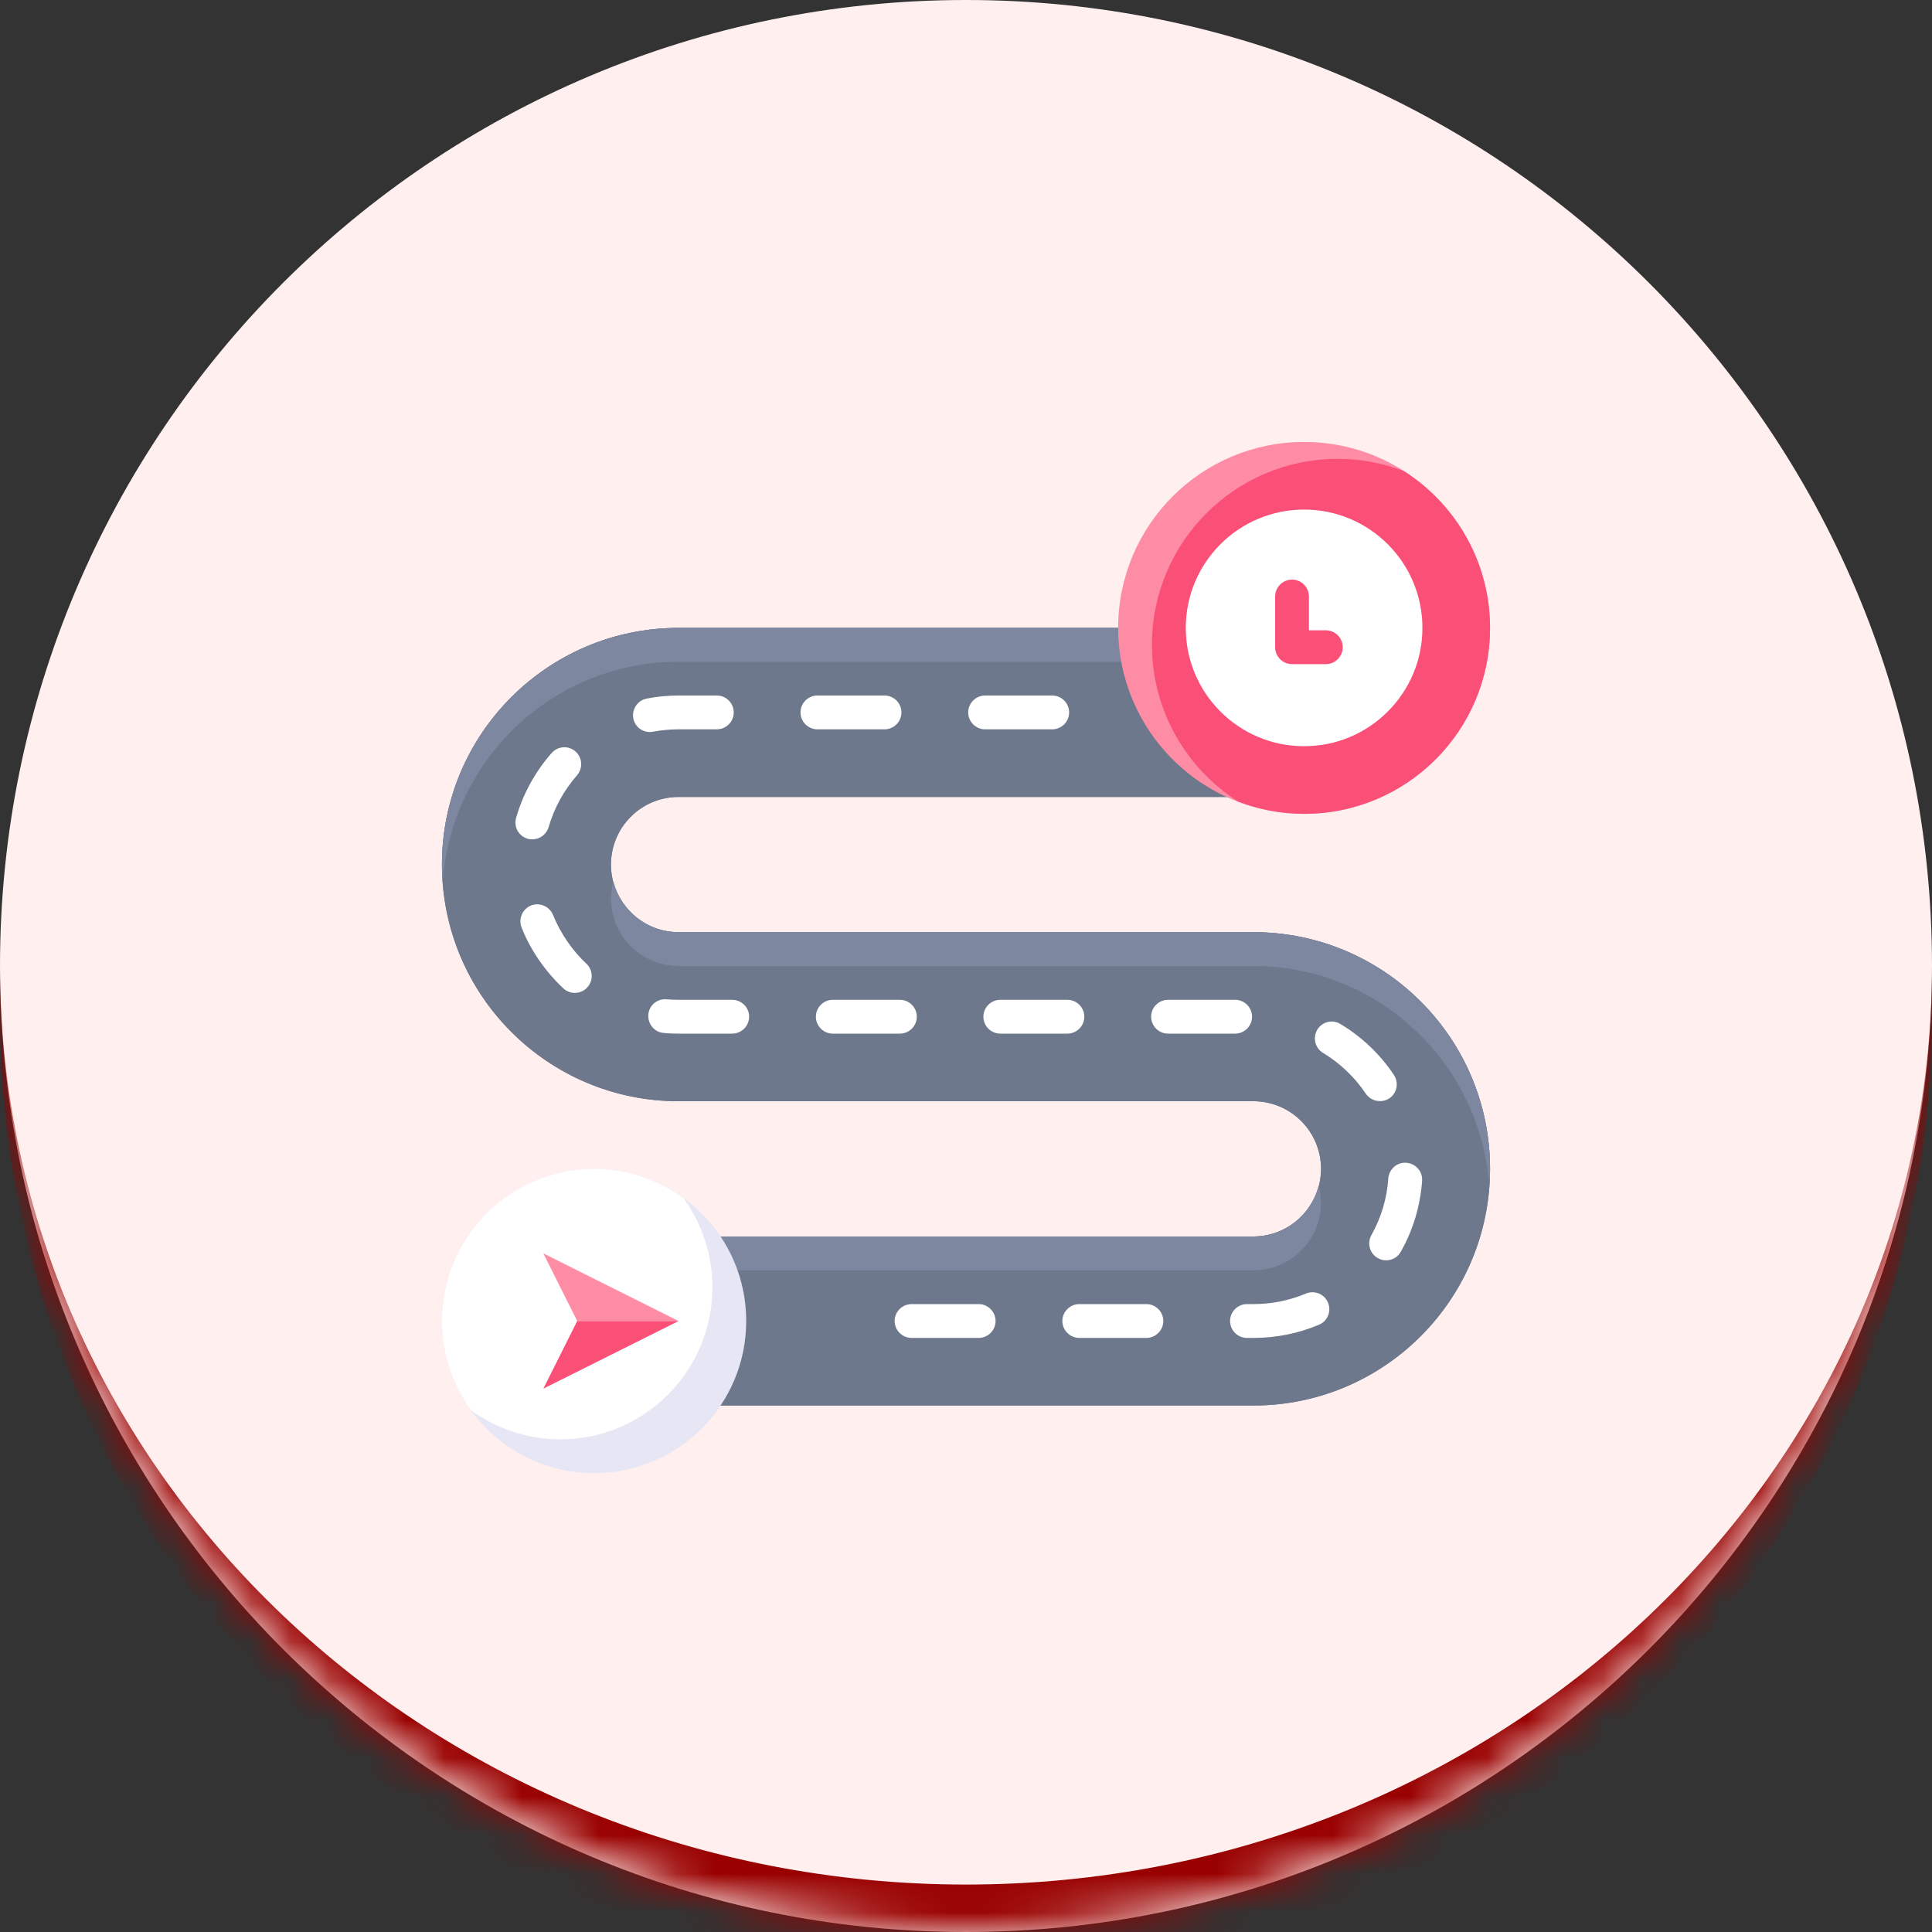 <svg width="50" height="50" viewBox="0 0 50 50" fill="none" xmlns="http://www.w3.org/2000/svg">
<rect x="0" y="0" width="50" height="50" fill="#333333" stroke="none"/>
<mask id="path-1-inside-1_588_1526" fill="white">
<path d="M0 25C0 11.193 11.193 0 25 0C38.807 0 50 11.193 50 25C50 38.807 38.807 50 25 50C11.193 50 0 38.807 0 25Z"/>
</mask>
<path d="M0 25C0 11.193 11.193 0 25 0C38.807 0 50 11.193 50 25C50 38.807 38.807 50 25 50C11.193 50 0 38.807 0 25Z" fill="#FFEFEF"/>
<path d="M0 0H50H0ZM50 26.228C50 40.035 38.807 51.228 25 51.228C11.193 51.228 0 40.035 0 26.228V25C0 38.129 11.193 48.772 25 48.772C38.807 48.772 50 38.129 50 25V26.228ZM0 50V0V50ZM50 0V50V0Z" fill="#990100" mask="url(#path-1-inside-1_588_1526)"/>
<g clip-path="url(#clip0_588_1526)">
<path d="M35.062 16.25V20.625H17.562C16.596 20.625 15.812 21.408 15.812 22.375C15.812 23.342 16.596 24.125 17.562 24.125H32.438C35.819 24.125 38.562 26.868 38.562 30.25C38.562 33.632 35.819 36.375 32.438 36.375H14.938V32H32.438C33.404 32 34.188 31.217 34.188 30.25C34.188 29.283 33.404 28.5 32.438 28.5H17.562C14.181 28.5 11.438 25.757 11.438 22.375C11.438 18.993 14.181 16.25 17.562 16.25H35.062Z" fill="#6E788C"/>
<path d="M35.062 16.25V20.625H17.562C16.596 20.625 15.812 21.408 15.812 22.375C15.812 23.342 16.596 24.125 17.562 24.125H32.438C35.819 24.125 38.562 26.868 38.562 30.25C38.562 33.632 35.819 36.375 32.438 36.375H14.938V32H32.438C33.404 32 34.188 31.217 34.188 30.25C34.188 29.283 33.404 28.5 32.438 28.5H17.562C14.181 28.5 11.438 25.757 11.438 22.375C11.438 18.993 14.181 16.25 17.562 16.25H35.062Z" fill="#6E788C"/>
<path d="M32.438 32H14.938V32.875H32.438C33.404 32.875 34.188 32.092 34.188 31.125C34.188 30.972 34.161 30.828 34.126 30.688C33.929 31.44 33.251 32 32.438 32Z" fill="#7D87A0"/>
<path d="M17.562 24.125C16.749 24.125 16.071 23.565 15.874 22.812C15.839 22.953 15.812 23.097 15.812 23.25C15.812 24.217 16.596 25 17.562 25H32.438C35.671 25 38.313 27.511 38.541 30.688C38.549 30.543 38.562 30.399 38.562 30.25C38.562 26.868 35.819 24.125 32.438 24.125H17.562Z" fill="#7D87A0"/>
<path d="M17.562 17.125H35.062V16.25H17.562C14.181 16.25 11.438 18.993 11.438 22.375C11.438 22.524 11.451 22.668 11.459 22.812C11.687 19.636 14.329 17.125 17.562 17.125Z" fill="#7D87A0"/>
<path d="M33.75 21.062C36.408 21.062 38.562 18.908 38.562 16.25C38.562 13.592 36.408 11.438 33.75 11.438C31.092 11.438 28.938 13.592 28.938 16.25C28.938 18.908 31.092 21.062 33.75 21.062Z" fill="#FF8CA5"/>
<path d="M38.562 16.25C38.562 14.544 37.67 13.043 36.327 12.19C35.797 11.989 35.224 11.875 34.625 11.875C31.965 11.875 29.812 14.027 29.812 16.688C29.812 18.394 30.705 19.894 32.048 20.747C32.578 20.949 33.151 21.062 33.75 21.062C36.41 21.062 38.562 18.91 38.562 16.25Z" fill="#FA5078"/>
<path d="M33.75 19.312C35.441 19.312 36.812 17.941 36.812 16.25C36.812 14.559 35.441 13.188 33.75 13.188C32.059 13.188 30.688 14.559 30.688 16.25C30.688 17.941 32.059 19.312 33.75 19.312Z" fill="white"/>
<path d="M15.375 38.125C17.55 38.125 19.312 36.362 19.312 34.188C19.312 32.013 17.55 30.25 15.375 30.25C13.2 30.25 11.438 32.013 11.438 34.188C11.438 36.362 13.2 38.125 15.375 38.125Z" fill="#E6E6F5"/>
<path d="M14.5 37.25C16.674 37.25 18.438 35.487 18.438 33.312C18.438 32.451 18.157 31.654 17.685 31.003C17.033 30.53 16.237 30.25 15.375 30.25C13.201 30.25 11.438 32.013 11.438 34.188C11.438 35.049 11.717 35.846 12.19 36.498C12.842 36.97 13.638 37.25 14.5 37.25Z" fill="white"/>
<path d="M14.062 32.438L14.938 34.188H17.562L14.062 32.438Z" fill="#FF8CA5"/>
<path d="M17.562 34.188H14.938L14.062 35.938L17.562 34.188Z" fill="#FA5078"/>
<path d="M33.438 17.188H34.312C34.553 17.188 34.75 16.991 34.75 16.75C34.75 16.509 34.553 16.312 34.312 16.312H33.875V15.438C33.875 15.197 33.678 15 33.438 15C33.197 15 33 15.197 33 15.438V16.75C33 16.991 33.197 17.188 33.438 17.188Z" fill="#FA5078"/>
<path d="M13.656 21.706C13.695 21.719 13.739 21.723 13.778 21.723C13.966 21.723 14.141 21.596 14.198 21.408C14.338 20.918 14.592 20.454 14.933 20.065C15.091 19.881 15.073 19.606 14.894 19.448C14.71 19.286 14.434 19.308 14.277 19.488C13.852 19.969 13.533 20.551 13.358 21.163C13.288 21.399 13.424 21.64 13.656 21.706Z" fill="white"/>
<path d="M14.312 23.679C14.22 23.456 13.966 23.346 13.743 23.434C13.52 23.526 13.411 23.779 13.498 24.003C13.734 24.598 14.111 25.14 14.579 25.578C14.662 25.656 14.771 25.696 14.876 25.696C14.994 25.696 15.113 25.648 15.196 25.556C15.362 25.381 15.349 25.101 15.174 24.939C14.802 24.589 14.504 24.151 14.312 23.679Z" fill="white"/>
<path d="M18.949 25.875H17.562C17.457 25.875 17.357 25.871 17.252 25.862C17.007 25.84 16.797 26.019 16.779 26.26C16.762 26.501 16.937 26.715 17.177 26.733C17.304 26.746 17.431 26.75 17.562 26.75H18.949C19.19 26.75 19.387 26.553 19.387 26.312C19.387 26.072 19.19 25.875 18.949 25.875Z" fill="white"/>
<path d="M25.494 18.875H27.231C27.472 18.875 27.669 18.678 27.669 18.438C27.669 18.197 27.472 18 27.231 18H25.494C25.254 18 25.057 18.197 25.057 18.438C25.057 18.678 25.254 18.875 25.494 18.875Z" fill="white"/>
<path d="M23.289 25.875H21.552C21.312 25.875 21.115 26.072 21.115 26.312C21.115 26.553 21.312 26.75 21.552 26.75H23.289C23.53 26.75 23.727 26.553 23.727 26.312C23.727 26.072 23.53 25.875 23.289 25.875Z" fill="white"/>
<path d="M16.819 18.945C16.845 18.945 16.871 18.941 16.902 18.936C17.116 18.897 17.339 18.875 17.562 18.875H18.551C18.792 18.875 18.989 18.678 18.989 18.438C18.989 18.197 18.792 18 18.551 18H17.562C17.287 18 17.007 18.026 16.74 18.079C16.504 18.122 16.346 18.354 16.39 18.591C16.429 18.801 16.613 18.945 16.819 18.945Z" fill="white"/>
<path d="M21.154 18.875H22.891C23.132 18.875 23.329 18.678 23.329 18.438C23.329 18.197 23.132 18 22.891 18H21.154C20.914 18 20.717 18.197 20.717 18.438C20.717 18.678 20.914 18.875 21.154 18.875Z" fill="white"/>
<path d="M31.965 25.875H30.229C29.988 25.875 29.791 26.072 29.791 26.312C29.791 26.553 29.988 26.75 30.229 26.75H31.965C32.206 26.75 32.403 26.553 32.403 26.312C32.403 26.072 32.206 25.875 31.965 25.875Z" fill="white"/>
<path d="M25.328 33.75H23.591C23.35 33.75 23.153 33.947 23.153 34.188C23.153 34.428 23.35 34.625 23.591 34.625H25.328C25.568 34.625 25.765 34.428 25.765 34.188C25.765 33.947 25.568 33.75 25.328 33.75Z" fill="white"/>
<path d="M33.794 33.479C33.365 33.658 32.906 33.75 32.438 33.75H32.271C32.031 33.75 31.834 33.947 31.834 34.188C31.834 34.428 32.031 34.625 32.271 34.625H32.438C33.024 34.625 33.597 34.511 34.135 34.284C34.358 34.192 34.463 33.934 34.367 33.711C34.275 33.488 34.017 33.383 33.794 33.479Z" fill="white"/>
<path d="M35.929 30.499C35.894 31.02 35.745 31.51 35.492 31.965C35.374 32.175 35.448 32.442 35.658 32.56C35.724 32.599 35.798 32.617 35.872 32.617C36.025 32.617 36.174 32.538 36.253 32.394C36.572 31.829 36.756 31.213 36.804 30.561C36.822 30.32 36.638 30.11 36.397 30.093C36.157 30.071 35.947 30.259 35.929 30.499Z" fill="white"/>
<path d="M35.955 28.426C36.156 28.29 36.208 28.019 36.073 27.817C35.718 27.284 35.237 26.829 34.69 26.501C34.485 26.374 34.213 26.444 34.091 26.649C33.968 26.855 34.034 27.126 34.24 27.249C34.677 27.511 35.062 27.879 35.346 28.303C35.43 28.43 35.57 28.496 35.71 28.496C35.793 28.5 35.88 28.474 35.955 28.426Z" fill="white"/>
<path d="M27.625 25.875H25.888C25.647 25.875 25.45 26.072 25.45 26.312C25.45 26.553 25.647 26.75 25.888 26.75H27.625C27.865 26.75 28.062 26.553 28.062 26.312C28.062 26.072 27.865 25.875 27.625 25.875Z" fill="white"/>
<path d="M29.669 33.75H27.932C27.691 33.75 27.494 33.947 27.494 34.188C27.494 34.428 27.691 34.625 27.932 34.625H29.669C29.909 34.625 30.106 34.428 30.106 34.188C30.106 33.947 29.909 33.75 29.669 33.75Z" fill="white"/>
</g>
<defs>
<clipPath id="clip0_588_1526">
<rect width="28" height="28" fill="white" transform="translate(11 11)"/>
</clipPath>
</defs>
</svg>
